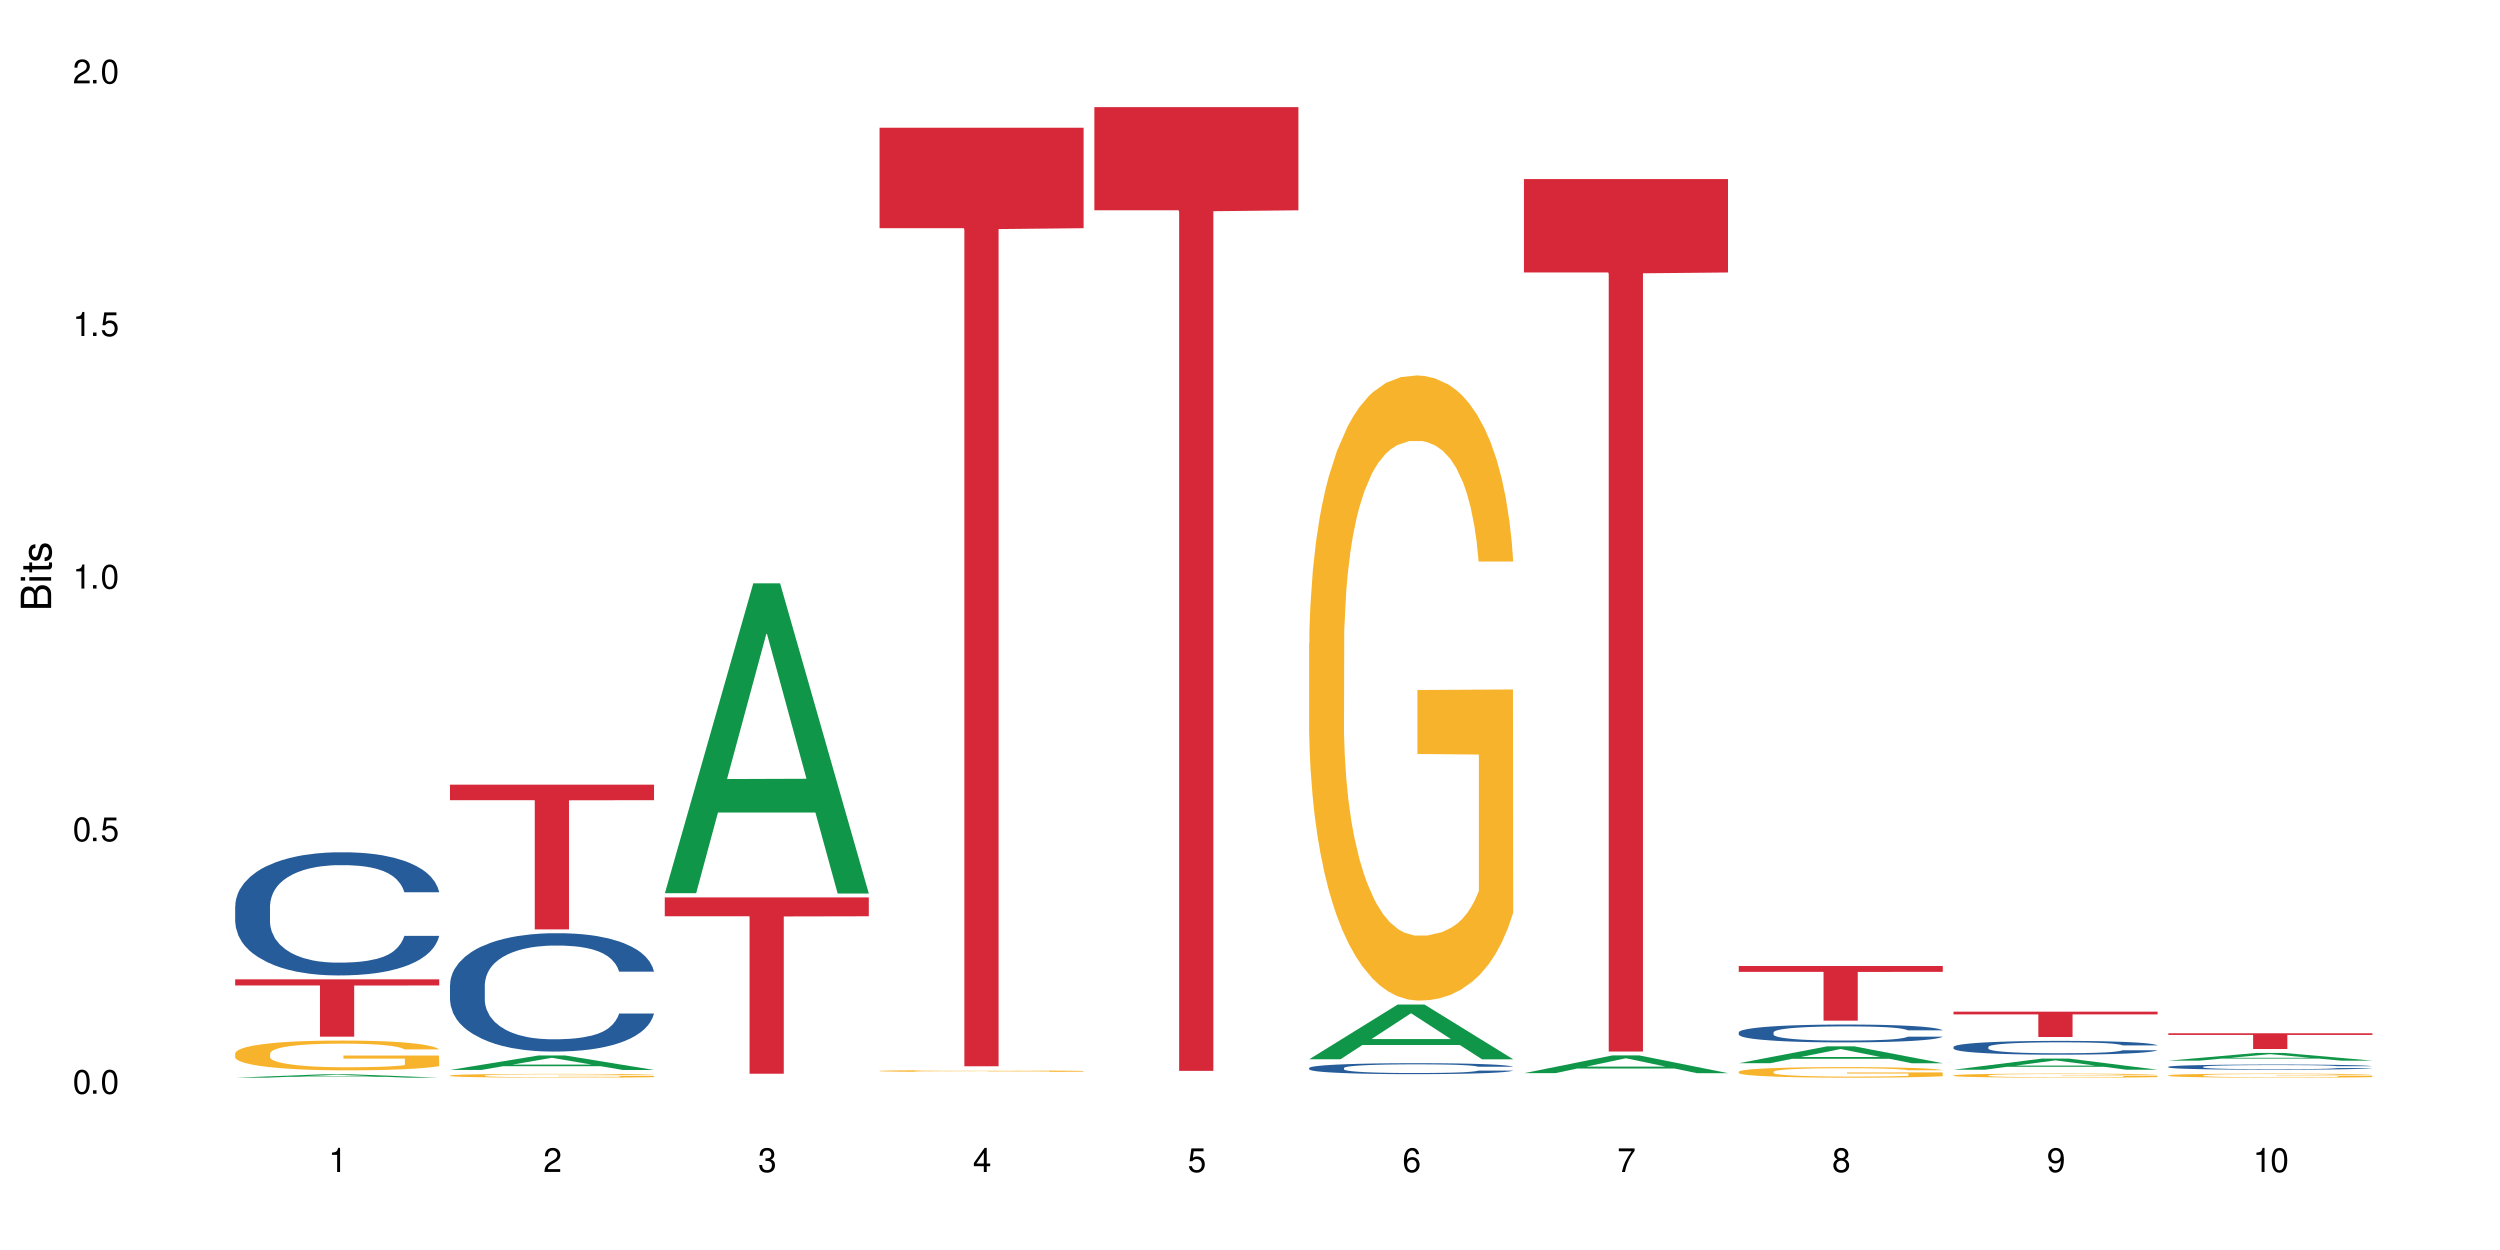 <?xml version="1.0" encoding="UTF-8"?>
<svg xmlns="http://www.w3.org/2000/svg" xmlns:xlink="http://www.w3.org/1999/xlink" width="720" height="360" viewBox="0 0 720 360">
<defs>
<g>
<g id="glyph-0-0">
</g>
<g id="glyph-0-1">
<path d="M 2.641 -6.938 C 2 -6.938 1.422 -6.656 1.078 -6.172 C 0.641 -5.562 0.406 -4.641 0.406 -3.359 C 0.406 -1.016 1.188 0.219 2.641 0.219 C 4.078 0.219 4.859 -1.016 4.859 -3.297 C 4.859 -4.641 4.656 -5.547 4.203 -6.172 C 3.844 -6.656 3.281 -6.938 2.641 -6.938 Z M 2.641 -6.188 C 3.547 -6.188 4 -5.25 4 -3.375 C 4 -1.406 3.562 -0.484 2.625 -0.484 C 1.734 -0.484 1.281 -1.438 1.281 -3.344 C 1.281 -5.25 1.734 -6.188 2.641 -6.188 Z M 2.641 -6.188 "/>
</g>
<g id="glyph-0-2">
<path d="M 1.828 -1 L 0.828 -1 L 0.828 0 L 1.828 0 Z M 1.828 -1 "/>
</g>
<g id="glyph-0-3">
<path d="M 4.562 -6.797 L 1.062 -6.797 L 0.547 -3.094 L 1.328 -3.094 C 1.719 -3.562 2.047 -3.734 2.578 -3.734 C 3.484 -3.734 4.062 -3.109 4.062 -2.094 C 4.062 -1.125 3.484 -0.531 2.578 -0.531 C 1.828 -0.531 1.375 -0.906 1.188 -1.672 L 0.328 -1.672 C 0.453 -1.109 0.547 -0.844 0.75 -0.594 C 1.125 -0.078 1.828 0.219 2.594 0.219 C 3.969 0.219 4.922 -0.781 4.922 -2.219 C 4.922 -3.562 4.031 -4.484 2.719 -4.484 C 2.25 -4.484 1.859 -4.359 1.469 -4.062 L 1.734 -5.969 L 4.562 -5.969 Z M 4.562 -6.797 "/>
</g>
<g id="glyph-0-4">
<path d="M 2.484 -4.938 L 2.484 0 L 3.328 0 L 3.328 -6.938 L 2.766 -6.938 C 2.469 -5.875 2.281 -5.734 0.984 -5.562 L 0.984 -4.938 Z M 2.484 -4.938 "/>
</g>
<g id="glyph-0-5">
<path d="M 4.859 -0.828 L 1.281 -0.828 C 1.359 -1.406 1.672 -1.781 2.5 -2.281 L 3.469 -2.828 C 4.406 -3.344 4.906 -4.062 4.906 -4.906 C 4.906 -5.484 4.672 -6.031 4.266 -6.406 C 3.859 -6.766 3.375 -6.938 2.719 -6.938 C 1.859 -6.938 1.219 -6.625 0.844 -6.031 C 0.609 -5.672 0.5 -5.234 0.484 -4.531 L 1.328 -4.531 C 1.359 -5.016 1.406 -5.281 1.531 -5.516 C 1.75 -5.938 2.188 -6.203 2.703 -6.203 C 3.469 -6.203 4.031 -5.641 4.031 -4.891 C 4.031 -4.344 3.719 -3.859 3.125 -3.516 L 2.234 -3 C 0.812 -2.172 0.406 -1.531 0.328 -0.016 L 4.859 -0.016 Z M 4.859 -0.828 "/>
</g>
<g id="glyph-0-6">
<path d="M 2.125 -3.188 L 2.578 -3.188 C 3.5 -3.188 3.984 -2.766 3.984 -1.922 C 3.984 -1.062 3.469 -0.531 2.594 -0.531 C 1.656 -0.531 1.203 -1 1.156 -2.016 L 0.312 -2.016 C 0.344 -1.453 0.438 -1.094 0.609 -0.781 C 0.953 -0.109 1.625 0.219 2.547 0.219 C 3.953 0.219 4.859 -0.625 4.859 -1.938 C 4.859 -2.828 4.516 -3.297 3.703 -3.594 C 4.344 -3.844 4.656 -4.328 4.656 -5.031 C 4.656 -6.219 3.875 -6.938 2.578 -6.938 C 1.203 -6.938 0.484 -6.172 0.453 -4.703 L 1.297 -4.703 C 1.312 -5.125 1.344 -5.359 1.453 -5.578 C 1.641 -5.969 2.062 -6.203 2.594 -6.203 C 3.344 -6.203 3.797 -5.75 3.797 -5 C 3.797 -4.516 3.609 -4.219 3.25 -4.047 C 3.016 -3.953 2.703 -3.922 2.125 -3.906 Z M 2.125 -3.188 "/>
</g>
<g id="glyph-0-7">
<path d="M 3.141 -1.672 L 3.141 0 L 3.984 0 L 3.984 -1.672 L 4.984 -1.672 L 4.984 -2.438 L 3.984 -2.438 L 3.984 -6.938 L 3.359 -6.938 L 0.266 -2.578 L 0.266 -1.672 Z M 3.141 -2.438 L 1 -2.438 L 3.141 -5.5 Z M 3.141 -2.438 "/>
</g>
<g id="glyph-0-8">
<path d="M 4.781 -5.125 C 4.609 -6.266 3.891 -6.938 2.844 -6.938 C 2.094 -6.938 1.422 -6.578 1.031 -5.953 C 0.594 -5.266 0.406 -4.422 0.406 -3.172 C 0.406 -2 0.578 -1.25 0.984 -0.641 C 1.359 -0.078 1.953 0.219 2.703 0.219 C 3.984 0.219 4.922 -0.75 4.922 -2.094 C 4.922 -3.375 4.062 -4.281 2.844 -4.281 C 2.172 -4.281 1.641 -4.031 1.281 -3.516 C 1.281 -5.234 1.828 -6.188 2.797 -6.188 C 3.391 -6.188 3.797 -5.797 3.938 -5.125 Z M 2.734 -3.531 C 3.547 -3.531 4.062 -2.953 4.062 -2.031 C 4.062 -1.156 3.484 -0.531 2.703 -0.531 C 1.922 -0.531 1.328 -1.188 1.328 -2.078 C 1.328 -2.938 1.906 -3.531 2.734 -3.531 Z M 2.734 -3.531 "/>
</g>
<g id="glyph-0-9">
<path d="M 4.984 -6.797 L 0.438 -6.797 L 0.438 -5.969 L 4.109 -5.969 C 2.5 -3.656 1.828 -2.234 1.328 0 L 2.219 0 C 2.594 -2.172 3.453 -4.047 4.984 -6.094 Z M 4.984 -6.797 "/>
</g>
<g id="glyph-0-10">
<path d="M 3.75 -3.656 C 4.469 -4.094 4.688 -4.438 4.688 -5.078 C 4.688 -6.172 3.844 -6.938 2.641 -6.938 C 1.438 -6.938 0.594 -6.172 0.594 -5.094 C 0.594 -4.438 0.812 -4.094 1.516 -3.656 C 0.734 -3.266 0.359 -2.703 0.359 -1.922 C 0.359 -0.656 1.281 0.219 2.641 0.219 C 3.984 0.219 4.922 -0.656 4.922 -1.922 C 4.922 -2.703 4.531 -3.266 3.75 -3.656 Z M 2.641 -6.188 C 3.359 -6.188 3.812 -5.75 3.812 -5.062 C 3.812 -4.406 3.344 -3.984 2.641 -3.984 C 1.922 -3.984 1.453 -4.406 1.453 -5.078 C 1.453 -5.75 1.922 -6.188 2.641 -6.188 Z M 2.641 -3.266 C 3.484 -3.266 4.062 -2.719 4.062 -1.906 C 4.062 -1.078 3.484 -0.531 2.625 -0.531 C 1.797 -0.531 1.219 -1.094 1.219 -1.906 C 1.219 -2.719 1.781 -3.266 2.641 -3.266 Z M 2.641 -3.266 "/>
</g>
<g id="glyph-0-11">
<path d="M 0.516 -1.578 C 0.672 -0.453 1.406 0.219 2.438 0.219 C 3.188 0.219 3.859 -0.141 4.266 -0.766 C 4.688 -1.453 4.891 -2.297 4.891 -3.547 C 4.891 -4.719 4.703 -5.453 4.312 -6.078 C 3.938 -6.641 3.344 -6.938 2.594 -6.938 C 1.297 -6.938 0.359 -5.969 0.359 -4.625 C 0.359 -3.344 1.234 -2.453 2.453 -2.453 C 3.094 -2.453 3.578 -2.672 4.016 -3.203 C 4 -1.484 3.469 -0.531 2.5 -0.531 C 1.906 -0.531 1.484 -0.906 1.359 -1.578 Z M 2.578 -6.203 C 3.375 -6.203 3.969 -5.531 3.969 -4.641 C 3.969 -3.797 3.391 -3.188 2.547 -3.188 C 1.734 -3.188 1.234 -3.766 1.234 -4.688 C 1.234 -5.562 1.797 -6.203 2.578 -6.203 Z M 2.578 -6.203 "/>
</g>
<g id="glyph-1-0">
</g>
<g id="glyph-1-1">
<path d="M 0 -0.953 L 0 -4.891 C 0 -5.719 -0.234 -6.344 -0.734 -6.797 C -1.188 -7.234 -1.812 -7.469 -2.5 -7.469 C -3.547 -7.469 -4.188 -7 -4.625 -5.875 C -4.984 -6.688 -5.625 -7.094 -6.531 -7.094 C -7.172 -7.094 -7.734 -6.859 -8.141 -6.391 C -8.562 -5.922 -8.75 -5.344 -8.75 -4.5 L -8.75 -0.953 Z M -4.984 -2.062 L -7.766 -2.062 L -7.766 -4.219 C -7.766 -4.844 -7.688 -5.203 -7.453 -5.5 C -7.219 -5.812 -6.859 -5.969 -6.375 -5.969 C -5.891 -5.969 -5.531 -5.812 -5.297 -5.5 C -5.062 -5.203 -4.984 -4.844 -4.984 -4.219 Z M -0.984 -2.062 L -4 -2.062 L -4 -4.781 C -4 -5.766 -3.438 -6.359 -2.484 -6.359 C -1.547 -6.359 -0.984 -5.766 -0.984 -4.781 Z M -0.984 -2.062 "/>
</g>
<g id="glyph-1-2">
<path d="M -6.281 -1.797 L -6.281 -0.797 L 0 -0.797 L 0 -1.797 Z M -8.75 -1.797 L -8.75 -0.797 L -7.484 -0.797 L -7.484 -1.797 Z M -8.75 -1.797 "/>
</g>
<g id="glyph-1-3">
<path d="M -6.281 -3.047 L -6.281 -2.016 L -8.016 -2.016 L -8.016 -1.016 L -6.281 -1.016 L -6.281 -0.172 L -5.469 -0.172 L -5.469 -1.016 L -0.719 -1.016 C -0.078 -1.016 0.281 -1.453 0.281 -2.234 C 0.281 -2.5 0.25 -2.719 0.188 -3.047 L -0.641 -3.047 C -0.609 -2.906 -0.594 -2.766 -0.594 -2.562 C -0.594 -2.141 -0.719 -2.016 -1.156 -2.016 L -5.469 -2.016 L -5.469 -3.047 Z M -6.281 -3.047 "/>
</g>
<g id="glyph-1-4">
<path d="M -4.531 -5.25 C -5.766 -5.25 -6.469 -4.422 -6.469 -2.969 C -6.469 -1.516 -5.719 -0.562 -4.547 -0.562 C -3.562 -0.562 -3.094 -1.062 -2.734 -2.562 L -2.516 -3.484 C -2.344 -4.188 -2.094 -4.469 -1.641 -4.469 C -1.047 -4.469 -0.641 -3.875 -0.641 -3 C -0.641 -2.453 -0.797 -2 -1.062 -1.75 C -1.25 -1.594 -1.422 -1.531 -1.875 -1.469 L -1.875 -0.406 C -0.422 -0.453 0.281 -1.266 0.281 -2.922 C 0.281 -4.5 -0.5 -5.516 -1.719 -5.516 C -2.656 -5.516 -3.172 -4.984 -3.469 -3.734 L -3.703 -2.766 C -3.891 -1.953 -4.156 -1.609 -4.594 -1.609 C -5.188 -1.609 -5.547 -2.125 -5.547 -2.938 C -5.547 -3.75 -5.203 -4.172 -4.531 -4.203 Z M -4.531 -5.25 "/>
</g>
</g>
</defs>
<rect x="-72" y="-36" width="864" height="432" fill="rgb(100%, 100%, 100%)" fill-opacity="1"/>
<path fill-rule="nonzero" fill="rgb(6.275%, 58.824%, 28.235%)" fill-opacity="1" d="M 67.73 310.371 L 67.793 310.371 L 93.223 309.383 L 100.945 309.383 L 126.5 310.375 L 117.52 310.375 L 111.117 310.117 L 83.051 310.117 L 76.773 310.371 L 67.73 310.371 L 85.75 310.008 L 108.543 310.008 L 97.176 309.547 L 97.051 309.543 L 96.926 309.547 L 85.688 310.008 L 85.75 310.008 Z M 67.73 310.371 "/>
<path fill-rule="nonzero" fill="rgb(14.51%, 36.078%, 60%)" fill-opacity="1" d="M 67.73 260.902 L 67.801 260.871 L 67.801 260.094 L 68.02 258.859 L 68.52 257.305 L 69.02 256.234 L 70.312 254.324 L 72.102 252.477 L 73.965 251.051 L 75.328 250.207 L 76.547 249.559 L 79.34 248.359 L 81.133 247.746 L 83.066 247.195 L 85.434 246.645 L 87.152 246.32 L 91.023 245.801 L 93.891 245.574 L 96.113 245.477 L 100.914 245.477 L 103.781 245.605 L 105.859 245.77 L 108.152 246.027 L 110.086 246.32 L 113.457 247.031 L 116.465 247.941 L 117.828 248.457 L 119.977 249.465 L 121.625 250.434 L 122.773 251.277 L 124.062 252.477 L 125.207 253.934 L 126.07 255.586 L 126.5 256.98 L 116.465 256.98 L 115.965 255.684 L 115.391 254.68 L 114.316 253.352 L 113.238 252.41 L 111.734 251.473 L 110.375 250.855 L 108.512 250.242 L 106.863 249.852 L 105.141 249.559 L 103.492 249.367 L 100.34 249.172 L 96.684 249.172 L 95.324 249.234 L 92.527 249.496 L 91.023 249.723 L 88.871 250.176 L 87.367 250.598 L 85.578 251.246 L 84.359 251.797 L 82.852 252.641 L 81.777 253.383 L 80.559 254.453 L 79.844 255.266 L 79.199 256.172 L 78.625 257.242 L 78.195 258.375 L 77.906 259.574 L 77.766 260.742 L 77.766 265.762 L 77.906 266.93 L 78.266 268.289 L 79.199 270.27 L 80.559 271.984 L 82.137 273.348 L 83.641 274.32 L 84.5 274.773 L 85.648 275.289 L 87.441 275.938 L 90.02 276.586 L 91.523 276.848 L 93.816 277.105 L 96.184 277.234 L 99.336 277.234 L 102.133 277.105 L 103.996 276.941 L 105.93 276.684 L 108.582 276.133 L 110.23 275.613 L 111.664 275 L 112.738 274.383 L 113.457 273.863 L 114.531 272.859 L 115.391 271.758 L 116.035 270.625 L 116.465 269.523 L 126.5 269.523 L 126.07 270.82 L 125.422 272.082 L 124.777 273.023 L 123.777 274.156 L 122.629 275.16 L 120.98 276.297 L 119.617 277.039 L 117.828 277.852 L 116.18 278.465 L 114.387 279.016 L 111.734 279.664 L 110.016 279.988 L 108.152 280.281 L 105.93 280.539 L 103.137 280.766 L 100.125 280.898 L 97.328 280.93 L 94.32 280.863 L 92.098 280.734 L 89.16 280.441 L 85.504 279.859 L 82.852 279.242 L 80.773 278.629 L 78.984 277.98 L 76.977 277.105 L 74.395 275.68 L 72.82 274.578 L 71.746 273.672 L 70.527 272.406 L 69.664 271.273 L 68.664 269.457 L 67.945 267.156 L 67.73 265.375 Z M 67.73 260.902 "/>
<path fill-rule="nonzero" fill="rgb(96.863%, 70.196%, 16.863%)" fill-opacity="1" d="M 67.73 303.355 L 67.801 303.348 L 67.801 303.191 L 68.09 302.836 L 68.805 302.352 L 69.738 301.953 L 70.742 301.637 L 71.387 301.473 L 72.461 301.238 L 73.395 301.066 L 75.758 300.715 L 78.77 300.383 L 80.418 300.242 L 82.281 300.109 L 84.93 299.961 L 86.148 299.906 L 89.875 299.781 L 94.105 299.703 L 98.762 299.68 L 100.914 299.688 L 103.852 299.719 L 107.863 299.805 L 110.16 299.883 L 111.949 299.961 L 113.812 300.062 L 116.105 300.219 L 118.258 300.406 L 119.977 300.598 L 121.695 300.832 L 123.129 301.082 L 124.348 301.355 L 125.422 301.684 L 126.07 301.961 L 126.5 302.234 L 116.535 302.234 L 115.965 301.961 L 115.32 301.746 L 114.242 301.488 L 113.168 301.301 L 112.094 301.152 L 110.086 300.949 L 108.367 300.824 L 106.215 300.715 L 104.137 300.645 L 101.773 300.598 L 100.34 300.582 L 96.543 300.582 L 93.102 300.637 L 91.094 300.699 L 89.66 300.762 L 87.656 300.879 L 86.438 300.973 L 85.719 301.035 L 83.57 301.277 L 82.137 301.496 L 81.348 301.645 L 80.344 301.883 L 79.629 302.094 L 78.84 302.406 L 78.41 302.641 L 77.836 303.176 L 77.766 304.586 L 77.98 304.883 L 78.41 305.203 L 78.984 305.488 L 79.844 305.785 L 80.703 306.012 L 82.207 306.316 L 83.496 306.52 L 84.5 306.656 L 86.438 306.867 L 87.227 306.938 L 89.09 307.078 L 91.023 307.188 L 93.387 307.281 L 95.18 307.328 L 98.047 307.367 L 101.703 307.367 L 106 307.32 L 108.727 307.258 L 110.59 307.195 L 111.809 307.141 L 113.312 307.055 L 114.387 306.977 L 115.391 306.891 L 116.609 306.758 L 116.609 304.883 L 98.906 304.875 L 98.906 303.996 L 126.426 303.988 L 126.5 307.055 L 124.992 307.266 L 123.129 307.469 L 121.34 307.625 L 119.477 307.758 L 116.824 307.91 L 114.672 308.004 L 111.375 308.113 L 108.367 308.184 L 105.215 308.23 L 102.418 308.254 L 99.121 308.262 L 96.184 308.246 L 93.031 308.199 L 90.52 308.137 L 88.227 308.059 L 85.934 307.957 L 83.066 307.789 L 81.203 307.656 L 79.27 307.492 L 77.336 307.297 L 75.613 307.086 L 74.469 306.922 L 73.32 306.734 L 72.102 306.496 L 70.957 306.23 L 70.098 305.988 L 69.309 305.715 L 68.734 305.457 L 68.16 305.102 L 67.875 304.82 L 67.73 304.578 Z M 67.73 303.355 "/>
<path fill-rule="nonzero" fill="rgb(83.922%, 15.686%, 22.353%)" fill-opacity="1" d="M 67.73 282.051 L 126.5 282.051 L 126.5 283.82 L 102.008 283.832 L 102.008 298.555 L 92.152 298.555 L 92.152 283.848 L 92.008 283.82 L 67.73 283.82 Z M 67.73 282.051 "/>
<path fill-rule="nonzero" fill="rgb(6.275%, 58.824%, 28.235%)" fill-opacity="1" d="M 129.594 308.148 L 129.656 308.145 L 155.082 303.98 L 162.805 303.98 L 188.359 308.152 L 179.383 308.152 L 172.977 307.062 L 144.91 307.062 L 138.633 308.148 L 129.594 308.148 L 147.613 306.613 L 170.402 306.609 L 159.039 304.66 L 158.914 304.656 L 158.789 304.668 L 147.547 306.609 L 147.613 306.613 Z M 129.594 308.148 "/>
<path fill-rule="nonzero" fill="rgb(14.51%, 36.078%, 60%)" fill-opacity="1" d="M 129.594 283.609 L 129.664 283.578 L 129.664 282.832 L 129.879 281.648 L 130.379 280.152 L 130.883 279.125 L 132.172 277.289 L 133.965 275.512 L 135.828 274.145 L 137.188 273.332 L 138.406 272.711 L 141.203 271.559 L 142.992 270.965 L 144.93 270.438 L 147.293 269.906 L 149.016 269.598 L 152.883 269.098 L 155.75 268.879 L 157.973 268.785 L 162.773 268.785 L 165.641 268.91 L 167.719 269.066 L 170.012 269.316 L 171.949 269.598 L 175.316 270.281 L 178.324 271.152 L 179.688 271.652 L 181.836 272.617 L 183.484 273.551 L 184.633 274.359 L 185.922 275.512 L 187.07 276.914 L 187.93 278.504 L 188.359 279.844 L 178.324 279.844 L 177.824 278.598 L 177.25 277.629 L 176.176 276.355 L 175.102 275.449 L 173.598 274.547 L 172.234 273.957 L 170.371 273.363 L 168.723 272.992 L 167.004 272.711 L 165.355 272.523 L 162.199 272.336 L 158.547 272.336 L 157.184 272.398 L 154.391 272.648 L 152.883 272.867 L 150.734 273.301 L 149.23 273.707 L 147.438 274.328 L 146.219 274.859 L 144.715 275.668 L 143.641 276.387 L 142.422 277.414 L 141.703 278.191 L 141.059 279.062 L 140.484 280.09 L 140.055 281.18 L 139.77 282.332 L 139.625 283.453 L 139.625 288.281 L 139.77 289.402 L 140.129 290.711 L 141.059 292.609 L 142.422 294.262 L 143.996 295.57 L 145.504 296.504 L 146.363 296.941 L 147.508 297.438 L 149.301 298.062 L 151.879 298.684 L 153.387 298.934 L 155.68 299.184 L 158.043 299.305 L 161.199 299.305 L 163.992 299.184 L 165.855 299.027 L 167.789 298.777 L 170.441 298.246 L 172.09 297.75 L 173.523 297.156 L 174.598 296.566 L 175.316 296.066 L 176.391 295.102 L 177.25 294.043 L 177.895 292.953 L 178.324 291.895 L 188.359 291.895 L 187.93 293.141 L 187.285 294.355 L 186.641 295.258 L 185.637 296.348 L 184.488 297.312 L 182.84 298.402 L 181.48 299.121 L 179.688 299.898 L 178.039 300.488 L 176.246 301.02 L 173.598 301.641 L 171.875 301.953 L 170.012 302.234 L 167.789 302.484 L 164.996 302.699 L 161.984 302.824 L 159.191 302.855 L 156.18 302.793 L 153.957 302.668 L 151.02 302.391 L 147.367 301.828 L 144.715 301.238 L 142.637 300.645 L 140.844 300.023 L 138.836 299.184 L 136.258 297.812 L 134.68 296.754 L 133.605 295.879 L 132.387 294.668 L 131.527 293.574 L 130.523 291.832 L 129.809 289.621 L 129.594 287.906 Z M 129.594 283.609 "/>
<path fill-rule="nonzero" fill="rgb(96.863%, 70.196%, 16.863%)" fill-opacity="1" d="M 129.594 309.746 L 129.664 309.746 L 129.664 309.727 L 129.949 309.68 L 130.668 309.617 L 131.598 309.566 L 132.602 309.527 L 133.246 309.504 L 134.32 309.477 L 135.254 309.453 L 137.617 309.406 L 140.629 309.367 L 142.277 309.348 L 144.141 309.332 L 146.793 309.312 L 148.012 309.305 L 151.738 309.289 L 155.965 309.277 L 160.625 309.273 L 162.773 309.277 L 165.711 309.281 L 169.727 309.293 L 172.02 309.301 L 173.812 309.312 L 175.676 309.324 L 177.969 309.344 L 180.117 309.367 L 181.836 309.395 L 183.559 309.422 L 184.992 309.453 L 186.211 309.488 L 187.285 309.531 L 187.93 309.566 L 188.359 309.602 L 178.398 309.602 L 177.824 309.566 L 177.18 309.539 L 176.105 309.508 L 175.031 309.484 L 173.953 309.465 L 171.949 309.438 L 170.227 309.422 L 168.078 309.406 L 166 309.398 L 163.633 309.395 L 162.199 309.391 L 158.402 309.391 L 154.961 309.398 L 152.957 309.406 L 151.523 309.414 L 149.516 309.43 L 148.297 309.441 L 147.582 309.449 L 145.43 309.48 L 143.996 309.508 L 143.207 309.527 L 142.207 309.559 L 141.488 309.586 L 140.699 309.625 L 140.27 309.656 L 139.695 309.723 L 139.625 309.902 L 139.84 309.941 L 140.27 309.984 L 140.844 310.02 L 141.703 310.059 L 142.562 310.086 L 144.07 310.125 L 145.359 310.152 L 146.363 310.168 L 148.297 310.195 L 149.086 310.203 L 150.949 310.223 L 152.883 310.238 L 155.25 310.25 L 157.039 310.254 L 159.906 310.258 L 163.562 310.258 L 167.863 310.254 L 170.586 310.246 L 172.449 310.238 L 173.668 310.23 L 175.172 310.219 L 176.246 310.211 L 177.25 310.199 L 178.469 310.18 L 178.469 309.941 L 160.766 309.941 L 160.766 309.828 L 188.289 309.828 L 188.359 310.219 L 186.855 310.246 L 184.992 310.273 L 183.199 310.293 L 181.336 310.309 L 178.684 310.328 L 176.535 310.34 L 173.238 310.355 L 170.227 310.363 L 167.074 310.371 L 164.277 310.371 L 160.984 310.375 L 158.043 310.371 L 154.891 310.367 L 152.383 310.359 L 147.797 310.336 L 144.93 310.312 L 143.066 310.297 L 141.129 310.277 L 139.195 310.25 L 137.477 310.223 L 136.328 310.203 L 135.184 310.18 L 133.965 310.148 L 132.816 310.113 L 131.957 310.082 L 131.168 310.047 L 130.594 310.016 L 130.023 309.969 L 129.734 309.934 L 129.594 309.902 Z M 129.594 309.746 "/>
<path fill-rule="nonzero" fill="rgb(83.922%, 15.686%, 22.353%)" fill-opacity="1" d="M 129.594 225.992 L 188.359 225.992 L 188.359 230.449 L 163.867 230.488 L 163.867 267.664 L 154.012 267.664 L 154.012 230.531 L 153.871 230.449 L 129.594 230.449 Z M 129.594 225.992 "/>
<path fill-rule="nonzero" fill="rgb(6.275%, 58.824%, 28.235%)" fill-opacity="1" d="M 191.453 257.246 L 191.516 257.164 L 216.945 167.992 L 224.668 167.992 L 250.219 257.332 L 241.242 257.332 L 234.84 234.012 L 206.773 234.012 L 200.492 257.246 L 191.453 257.246 L 209.473 224.363 L 232.266 224.281 L 220.898 182.59 L 220.773 182.504 L 220.648 182.758 L 209.41 224.281 L 209.473 224.363 Z M 191.453 257.246 "/>
<path fill-rule="nonzero" fill="rgb(83.922%, 15.686%, 22.353%)" fill-opacity="1" d="M 191.453 258.453 L 250.219 258.453 L 250.219 263.887 L 225.727 263.938 L 225.727 309.227 L 215.875 309.227 L 215.875 263.984 L 215.73 263.887 L 191.453 263.887 Z M 191.453 258.453 "/>
<path fill-rule="nonzero" fill="rgb(96.863%, 70.196%, 16.863%)" fill-opacity="1" d="M 253.312 308.426 L 253.387 308.426 L 253.387 308.414 L 253.672 308.395 L 254.387 308.363 L 255.32 308.34 L 256.324 308.32 L 256.969 308.309 L 258.043 308.297 L 258.977 308.285 L 261.34 308.262 L 264.352 308.242 L 266 308.234 L 267.863 308.227 L 270.516 308.219 L 271.73 308.215 L 275.461 308.207 L 279.688 308.203 L 284.348 308.199 L 286.496 308.199 L 289.434 308.203 L 293.449 308.207 L 295.742 308.211 L 297.531 308.219 L 299.395 308.223 L 301.691 308.234 L 303.84 308.246 L 305.559 308.258 L 307.281 308.27 L 308.715 308.285 L 309.93 308.301 L 311.008 308.324 L 311.652 308.34 L 312.082 308.355 L 302.121 308.355 L 301.547 308.34 L 300.902 308.328 L 299.824 308.312 L 297.676 308.289 L 295.668 308.277 L 293.949 308.27 L 291.801 308.262 L 289.723 308.258 L 287.355 308.258 L 285.922 308.254 L 282.125 308.254 L 278.684 308.258 L 276.676 308.262 L 275.242 308.266 L 273.238 308.273 L 272.02 308.277 L 271.301 308.281 L 269.152 308.297 L 267.719 308.312 L 266.93 308.32 L 265.926 308.336 L 265.211 308.348 L 264.422 308.367 L 263.992 308.383 L 263.418 308.414 L 263.348 308.5 L 263.562 308.52 L 263.992 308.539 L 264.566 308.555 L 265.426 308.574 L 266.285 308.586 L 267.789 308.605 L 269.082 308.617 L 270.082 308.629 L 272.02 308.641 L 272.809 308.645 L 274.672 308.652 L 276.605 308.66 L 278.973 308.664 L 280.762 308.668 L 283.629 308.672 L 287.285 308.672 L 291.586 308.668 L 294.309 308.664 L 296.172 308.66 L 297.391 308.656 L 298.895 308.652 L 299.969 308.648 L 300.973 308.641 L 302.191 308.633 L 302.191 308.52 L 284.488 308.52 L 284.488 308.465 L 312.008 308.465 L 312.082 308.652 L 310.578 308.664 L 308.715 308.676 L 306.922 308.688 L 305.059 308.695 L 302.406 308.703 L 300.258 308.711 L 296.961 308.715 L 293.949 308.723 L 290.797 308.723 L 288 308.727 L 284.703 308.727 L 281.766 308.723 L 278.613 308.723 L 276.105 308.719 L 273.812 308.715 L 271.516 308.707 L 268.652 308.695 L 266.789 308.688 L 264.852 308.68 L 262.918 308.668 L 261.195 308.652 L 260.051 308.645 L 258.902 308.633 L 257.684 308.617 L 256.539 308.602 L 255.68 308.586 L 254.891 308.57 L 254.316 308.555 L 253.742 308.531 L 253.457 308.516 L 253.312 308.5 Z M 253.312 308.426 "/>
<path fill-rule="nonzero" fill="rgb(83.922%, 15.686%, 22.353%)" fill-opacity="1" d="M 253.312 36.789 L 312.082 36.789 L 312.082 65.719 L 287.59 65.973 L 287.59 307.078 L 277.734 307.078 L 277.734 66.227 L 277.594 65.719 L 253.312 65.719 Z M 253.312 36.789 "/>
<path fill-rule="nonzero" fill="rgb(83.922%, 15.686%, 22.353%)" fill-opacity="1" d="M 315.176 30.855 L 373.941 30.855 L 373.941 60.566 L 349.449 60.828 L 349.449 308.41 L 339.594 308.41 L 339.594 61.09 L 339.453 60.566 L 315.176 60.566 Z M 315.176 30.855 "/>
<path fill-rule="nonzero" fill="rgb(6.275%, 58.824%, 28.235%)" fill-opacity="1" d="M 377.035 305.066 L 377.098 305.051 L 402.527 289.305 L 410.25 289.305 L 435.805 305.082 L 426.824 305.082 L 420.422 300.965 L 392.355 300.965 L 386.078 305.066 L 377.035 305.066 L 395.055 299.258 L 417.848 299.246 L 406.48 291.883 L 406.355 291.867 L 406.23 291.914 L 394.992 299.246 L 395.055 299.258 Z M 377.035 305.066 "/>
<path fill-rule="nonzero" fill="rgb(14.51%, 36.078%, 60%)" fill-opacity="1" d="M 377.035 307.574 L 377.105 307.57 L 377.105 307.504 L 377.32 307.395 L 377.824 307.254 L 378.324 307.16 L 379.617 306.988 L 381.406 306.824 L 383.27 306.699 L 384.633 306.625 L 385.852 306.566 L 388.645 306.461 L 390.438 306.406 L 392.371 306.355 L 394.738 306.309 L 396.457 306.277 L 400.328 306.23 L 403.195 306.211 L 405.414 306.203 L 410.219 306.203 L 413.086 306.215 L 415.164 306.23 L 417.457 306.254 L 419.391 306.277 L 422.758 306.34 L 425.77 306.422 L 427.133 306.469 L 429.281 306.559 L 430.93 306.645 L 432.078 306.719 L 433.367 306.824 L 434.512 306.957 L 435.375 307.102 L 435.805 307.227 L 425.77 307.227 L 425.27 307.109 L 424.695 307.023 L 423.621 306.902 L 422.543 306.82 L 421.039 306.738 L 419.68 306.68 L 417.816 306.625 L 416.168 306.594 L 414.445 306.566 L 412.797 306.551 L 409.645 306.531 L 405.988 306.531 L 404.629 306.539 L 401.832 306.562 L 400.328 306.582 L 398.176 306.621 L 396.672 306.66 L 394.879 306.715 L 393.664 306.766 L 392.156 306.84 L 391.082 306.906 L 389.863 307 L 389.148 307.074 L 388.504 307.152 L 387.93 307.25 L 387.5 307.352 L 387.211 307.457 L 387.07 307.559 L 387.07 308.008 L 387.211 308.109 L 387.57 308.23 L 388.504 308.406 L 389.863 308.559 L 391.441 308.68 L 392.945 308.77 L 393.805 308.809 L 394.953 308.855 L 396.742 308.91 L 399.324 308.969 L 400.828 308.992 L 403.121 309.016 L 405.488 309.027 L 408.641 309.027 L 411.438 309.016 L 413.301 309 L 415.234 308.977 L 417.887 308.93 L 419.535 308.883 L 420.969 308.828 L 422.043 308.773 L 422.758 308.727 L 423.836 308.637 L 424.695 308.539 L 425.34 308.441 L 425.77 308.34 L 435.805 308.34 L 435.375 308.457 L 434.727 308.57 L 434.082 308.652 L 433.078 308.754 L 431.934 308.844 L 430.285 308.945 L 428.922 309.012 L 427.133 309.082 L 425.484 309.137 L 423.691 309.188 L 421.039 309.242 L 419.32 309.273 L 417.457 309.297 L 415.234 309.32 L 412.438 309.34 L 409.43 309.352 L 406.633 309.355 L 403.625 309.352 L 401.402 309.34 L 398.465 309.312 L 394.809 309.262 L 392.156 309.207 L 390.078 309.152 L 388.289 309.094 L 386.281 309.016 L 383.699 308.891 L 382.125 308.793 L 381.047 308.711 L 379.832 308.598 L 378.969 308.496 L 377.969 308.336 L 377.25 308.133 L 377.035 307.973 Z M 377.035 307.574 "/>
<path fill-rule="nonzero" fill="rgb(96.863%, 70.196%, 16.863%)" fill-opacity="1" d="M 377.035 185.242 L 377.105 185.078 L 377.105 181.789 L 377.395 174.391 L 378.109 164.195 L 379.043 155.809 L 380.047 149.23 L 380.691 145.777 L 381.766 140.844 L 382.695 137.227 L 385.062 129.828 L 388.07 122.922 L 389.719 119.961 L 391.582 117.164 L 394.234 114.039 L 395.453 112.891 L 399.18 110.258 L 403.41 108.613 L 408.066 108.121 L 410.219 108.285 L 413.156 108.941 L 417.168 110.75 L 419.461 112.395 L 421.254 114.039 L 423.117 116.18 L 425.41 119.465 L 427.562 123.414 L 429.281 127.359 L 431 132.293 L 432.434 137.555 L 433.652 143.312 L 434.727 150.219 L 435.375 155.973 L 435.805 161.727 L 425.84 161.727 L 425.27 155.973 L 424.621 151.531 L 423.547 146.105 L 422.473 142.16 L 421.398 139.035 L 419.391 134.758 L 417.672 132.129 L 415.52 129.828 L 413.441 128.348 L 411.078 127.359 L 409.645 127.031 L 405.848 127.031 L 402.406 128.184 L 400.398 129.496 L 398.965 130.812 L 396.961 133.281 L 395.742 135.254 L 395.023 136.57 L 392.875 141.668 L 391.441 146.27 L 390.652 149.395 L 389.648 154.328 L 388.934 158.77 L 388.145 165.348 L 387.715 170.277 L 387.141 181.461 L 387.07 211.062 L 387.285 217.309 L 387.715 224.051 L 388.289 229.973 L 389.148 236.219 L 390.008 240.988 L 391.512 247.402 L 392.801 251.676 L 393.805 254.473 L 395.742 258.914 L 396.527 260.395 L 398.391 263.352 L 400.328 265.656 L 402.691 267.629 L 404.484 268.613 L 407.352 269.438 L 411.008 269.438 L 415.305 268.449 L 418.031 267.137 L 419.895 265.82 L 421.109 264.668 L 422.617 262.859 L 423.691 261.215 L 424.695 259.406 L 425.914 256.609 L 425.914 217.309 L 408.211 217.145 L 408.211 198.727 L 435.73 198.562 L 435.805 262.859 L 434.297 267.301 L 432.434 271.574 L 430.645 274.863 L 428.781 277.66 L 426.129 280.785 L 423.977 282.758 L 420.68 285.059 L 417.672 286.539 L 414.52 287.527 L 411.723 288.02 L 408.426 288.184 L 405.488 287.855 L 402.336 286.867 L 399.824 285.551 L 397.531 283.906 L 395.238 281.77 L 392.371 278.316 L 390.508 275.523 L 388.574 272.066 L 386.641 267.957 L 384.918 263.516 L 383.773 260.062 L 382.625 256.117 L 381.406 251.184 L 380.262 245.594 L 379.398 240.496 L 378.613 234.738 L 378.039 229.312 L 377.465 221.914 L 377.18 215.992 L 377.035 210.895 Z M 377.035 185.242 "/>
<path fill-rule="nonzero" fill="rgb(6.275%, 58.824%, 28.235%)" fill-opacity="1" d="M 438.895 309.07 L 438.957 309.066 L 464.387 303.957 L 472.109 303.957 L 497.664 309.074 L 488.688 309.074 L 482.281 307.738 L 454.215 307.738 L 447.938 309.07 L 438.895 309.07 L 456.914 307.188 L 479.707 307.184 L 468.344 304.793 L 468.219 304.789 L 468.09 304.805 L 456.852 307.184 L 456.914 307.188 Z M 438.895 309.07 "/>
<path fill-rule="nonzero" fill="rgb(83.922%, 15.686%, 22.353%)" fill-opacity="1" d="M 438.895 51.578 L 497.664 51.578 L 497.664 78.473 L 473.172 78.711 L 473.172 302.836 L 463.316 302.836 L 463.316 78.945 L 463.176 78.473 L 438.895 78.473 Z M 438.895 51.578 "/>
<path fill-rule="nonzero" fill="rgb(6.275%, 58.824%, 28.235%)" fill-opacity="1" d="M 500.758 306.203 L 500.82 306.199 L 526.25 301.336 L 533.973 301.336 L 559.523 306.211 L 550.547 306.211 L 544.141 304.938 L 516.078 304.938 L 509.797 306.203 L 500.758 306.203 L 518.777 304.41 L 541.566 304.406 L 530.203 302.133 L 530.078 302.125 L 529.953 302.141 L 518.715 304.406 L 518.777 304.41 Z M 500.758 306.203 "/>
<path fill-rule="nonzero" fill="rgb(14.51%, 36.078%, 60%)" fill-opacity="1" d="M 500.758 297.309 L 500.828 297.305 L 500.828 297.191 L 501.043 297.012 L 501.547 296.785 L 502.047 296.633 L 503.336 296.355 L 505.129 296.086 L 506.992 295.879 L 508.355 295.758 L 509.57 295.664 L 512.367 295.488 L 514.16 295.402 L 516.094 295.32 L 518.461 295.242 L 520.18 295.195 L 524.051 295.117 L 526.914 295.086 L 529.137 295.07 L 533.938 295.07 L 536.805 295.09 L 538.883 295.113 L 541.18 295.152 L 543.113 295.195 L 546.48 295.297 L 549.492 295.43 L 550.852 295.504 L 553.004 295.648 L 554.652 295.789 L 555.797 295.914 L 557.09 296.086 L 558.234 296.297 L 559.094 296.539 L 559.523 296.738 L 549.492 296.738 L 548.988 296.551 L 548.418 296.406 L 547.34 296.215 L 546.266 296.078 L 544.762 295.941 L 543.398 295.852 L 541.535 295.762 L 539.887 295.707 L 538.168 295.664 L 536.52 295.637 L 533.367 295.609 L 529.711 295.609 L 528.348 295.617 L 525.555 295.656 L 524.051 295.688 L 521.898 295.754 L 520.395 295.812 L 518.602 295.91 L 517.383 295.988 L 515.879 296.109 L 514.805 296.219 L 513.586 296.375 L 512.867 296.492 L 512.223 296.621 L 511.652 296.777 L 511.219 296.941 L 510.934 297.117 L 510.789 297.285 L 510.789 298.012 L 510.934 298.184 L 511.293 298.379 L 512.223 298.668 L 513.586 298.914 L 515.164 299.113 L 516.668 299.254 L 517.527 299.32 L 518.676 299.395 L 520.465 299.488 L 523.047 299.582 L 524.551 299.621 L 526.844 299.656 L 529.211 299.676 L 532.363 299.676 L 535.156 299.656 L 537.02 299.633 L 538.957 299.598 L 541.609 299.516 L 543.258 299.441 L 544.691 299.352 L 545.766 299.262 L 546.48 299.188 L 547.555 299.043 L 548.418 298.883 L 549.062 298.719 L 549.492 298.559 L 559.523 298.559 L 559.094 298.746 L 558.449 298.93 L 557.805 299.066 L 556.801 299.23 L 555.656 299.375 L 554.008 299.539 L 552.645 299.648 L 550.852 299.766 L 549.203 299.855 L 547.414 299.934 L 544.762 300.031 L 543.043 300.078 L 541.18 300.117 L 538.957 300.156 L 536.16 300.188 L 533.152 300.207 L 530.355 300.211 L 527.348 300.203 L 525.125 300.184 L 522.188 300.141 L 518.531 300.059 L 515.879 299.969 L 513.801 299.879 L 512.008 299.785 L 510.004 299.656 L 507.422 299.453 L 505.844 299.293 L 504.77 299.16 L 503.551 298.977 L 502.691 298.812 L 501.688 298.551 L 500.973 298.215 L 500.758 297.957 Z M 500.758 297.309 "/>
<path fill-rule="nonzero" fill="rgb(96.863%, 70.196%, 16.863%)" fill-opacity="1" d="M 500.758 308.633 L 500.828 308.633 L 500.828 308.578 L 501.117 308.453 L 501.832 308.277 L 502.766 308.137 L 503.766 308.027 L 504.414 307.969 L 505.488 307.883 L 506.418 307.824 L 508.785 307.699 L 511.793 307.582 L 513.441 307.531 L 515.305 307.484 L 517.957 307.434 L 519.176 307.414 L 522.902 307.367 L 527.133 307.34 L 531.789 307.332 L 533.938 307.336 L 536.879 307.348 L 540.891 307.375 L 543.184 307.402 L 544.977 307.434 L 546.84 307.469 L 549.133 307.523 L 551.281 307.59 L 553.004 307.656 L 554.723 307.742 L 556.156 307.828 L 557.375 307.926 L 558.449 308.043 L 559.094 308.141 L 559.523 308.238 L 549.562 308.238 L 548.988 308.141 L 548.344 308.066 L 547.27 307.973 L 546.195 307.906 L 545.121 307.855 L 543.113 307.781 L 541.395 307.738 L 539.242 307.699 L 537.164 307.672 L 534.801 307.656 L 533.367 307.652 L 529.566 307.652 L 526.129 307.672 L 524.121 307.691 L 522.688 307.715 L 520.68 307.758 L 519.461 307.789 L 518.746 307.812 L 516.598 307.898 L 515.164 307.977 L 514.375 308.027 L 513.371 308.113 L 512.652 308.188 L 511.867 308.297 L 511.438 308.383 L 510.863 308.57 L 510.789 309.07 L 511.004 309.176 L 511.438 309.289 L 512.008 309.391 L 512.867 309.496 L 513.73 309.578 L 515.234 309.684 L 516.523 309.758 L 517.527 309.805 L 519.461 309.879 L 520.25 309.902 L 522.113 309.953 L 524.051 309.992 L 526.414 310.027 L 528.207 310.043 L 531.074 310.059 L 534.727 310.059 L 539.027 310.039 L 541.75 310.02 L 543.613 309.996 L 544.832 309.977 L 546.34 309.945 L 547.414 309.918 L 548.418 309.887 L 549.633 309.84 L 549.633 309.176 L 531.934 309.172 L 531.934 308.863 L 559.453 308.859 L 559.523 309.945 L 558.02 310.02 L 556.156 310.094 L 554.363 310.148 L 552.5 310.195 L 549.852 310.25 L 547.699 310.281 L 544.402 310.32 L 541.395 310.348 L 538.238 310.363 L 535.445 310.371 L 532.148 310.375 L 529.211 310.367 L 526.055 310.352 L 523.547 310.328 L 521.254 310.301 L 518.961 310.266 L 516.094 310.207 L 514.23 310.16 L 512.297 310.102 L 510.359 310.031 L 508.641 309.957 L 507.492 309.898 L 506.348 309.832 L 505.129 309.75 L 503.98 309.652 L 503.121 309.566 L 502.332 309.473 L 501.762 309.379 L 501.188 309.254 L 500.902 309.152 L 500.758 309.066 Z M 500.758 308.633 "/>
<path fill-rule="nonzero" fill="rgb(83.922%, 15.686%, 22.353%)" fill-opacity="1" d="M 500.758 278.215 L 559.523 278.215 L 559.523 279.898 L 535.031 279.914 L 535.031 293.949 L 525.18 293.949 L 525.18 279.93 L 525.035 279.898 L 500.758 279.898 Z M 500.758 278.215 "/>
<path fill-rule="nonzero" fill="rgb(6.275%, 58.824%, 28.235%)" fill-opacity="1" d="M 562.617 308.074 L 562.68 308.074 L 588.109 304.871 L 595.832 304.871 L 621.387 308.078 L 612.406 308.078 L 606.004 307.242 L 577.938 307.242 L 571.66 308.074 L 562.617 308.074 L 580.637 306.895 L 603.43 306.891 L 592.066 305.395 L 591.938 305.395 L 591.812 305.402 L 580.574 306.891 L 580.637 306.895 Z M 562.617 308.074 "/>
<path fill-rule="nonzero" fill="rgb(14.51%, 36.078%, 60%)" fill-opacity="1" d="M 562.617 301.504 L 562.691 301.504 L 562.691 301.414 L 562.906 301.277 L 563.406 301.102 L 563.906 300.984 L 565.199 300.77 L 566.988 300.562 L 568.852 300.402 L 570.215 300.309 L 571.434 300.234 L 574.227 300.102 L 576.02 300.031 L 577.953 299.969 L 580.32 299.91 L 582.039 299.871 L 585.91 299.812 L 588.777 299.789 L 591 299.777 L 595.801 299.777 L 598.668 299.793 L 600.746 299.809 L 603.039 299.84 L 604.973 299.871 L 608.344 299.953 L 611.352 300.055 L 612.715 300.113 L 614.863 300.223 L 616.512 300.332 L 617.66 300.426 L 618.949 300.562 L 620.098 300.727 L 620.957 300.91 L 621.387 301.066 L 611.352 301.066 L 610.852 300.922 L 610.277 300.809 L 609.203 300.66 L 608.129 300.555 L 606.621 300.449 L 605.262 300.379 L 603.398 300.312 L 601.75 300.27 L 600.027 300.234 L 598.379 300.215 L 595.227 300.191 L 591.57 300.191 L 590.211 300.199 L 587.414 300.227 L 585.91 300.254 L 583.762 300.305 L 582.254 300.352 L 580.465 300.426 L 579.246 300.484 L 577.738 300.578 L 576.664 300.664 L 575.445 300.785 L 574.73 300.875 L 574.086 300.977 L 573.512 301.094 L 573.082 301.223 L 572.793 301.355 L 572.652 301.488 L 572.652 302.051 L 572.793 302.18 L 573.152 302.332 L 574.086 302.555 L 575.445 302.746 L 577.023 302.898 L 578.527 303.008 L 579.387 303.059 L 580.535 303.117 L 582.328 303.191 L 584.906 303.262 L 586.41 303.293 L 588.707 303.32 L 591.07 303.336 L 594.223 303.336 L 597.02 303.32 L 598.883 303.305 L 600.816 303.273 L 603.469 303.211 L 605.117 303.152 L 606.551 303.086 L 607.625 303.016 L 608.344 302.957 L 609.418 302.844 L 610.277 302.723 L 610.922 302.594 L 611.352 302.473 L 621.387 302.473 L 620.957 302.617 L 620.312 302.758 L 619.664 302.863 L 618.664 302.992 L 617.516 303.102 L 615.867 303.23 L 614.504 303.312 L 612.715 303.406 L 611.066 303.473 L 609.273 303.535 L 606.621 303.609 L 604.902 303.645 L 603.039 303.676 L 600.816 303.707 L 598.023 303.73 L 595.012 303.746 L 592.219 303.75 L 589.207 303.742 L 586.984 303.727 L 584.047 303.695 L 580.391 303.629 L 577.738 303.559 L 575.66 303.492 L 573.871 303.418 L 571.863 303.32 L 569.281 303.16 L 567.707 303.039 L 566.633 302.938 L 565.414 302.793 L 564.555 302.668 L 563.551 302.465 L 562.832 302.207 L 562.617 302.008 Z M 562.617 301.504 "/>
<path fill-rule="nonzero" fill="rgb(96.863%, 70.196%, 16.863%)" fill-opacity="1" d="M 562.617 309.703 L 562.691 309.703 L 562.691 309.68 L 562.977 309.633 L 563.691 309.566 L 564.625 309.512 L 565.629 309.469 L 566.273 309.445 L 567.348 309.414 L 568.281 309.391 L 570.645 309.344 L 573.656 309.297 L 575.305 309.277 L 577.168 309.262 L 579.816 309.238 L 581.035 309.23 L 584.762 309.215 L 588.992 309.203 L 593.648 309.199 L 595.801 309.203 L 598.738 309.207 L 602.754 309.219 L 605.047 309.23 L 606.836 309.238 L 608.699 309.254 L 610.992 309.273 L 613.145 309.301 L 614.863 309.328 L 616.586 309.359 L 618.016 309.395 L 619.234 309.43 L 620.312 309.477 L 620.957 309.512 L 621.387 309.551 L 611.426 309.551 L 610.852 309.512 L 610.207 309.484 L 609.129 309.449 L 608.055 309.422 L 606.98 309.402 L 604.973 309.375 L 603.254 309.355 L 601.105 309.344 L 599.023 309.332 L 596.66 309.328 L 595.227 309.324 L 591.43 309.324 L 587.988 309.332 L 585.98 309.34 L 584.547 309.348 L 582.543 309.363 L 581.324 309.379 L 580.605 309.387 L 578.457 309.418 L 577.023 309.449 L 576.234 309.469 L 575.23 309.5 L 574.516 309.531 L 573.727 309.574 L 573.297 309.605 L 572.723 309.68 L 572.652 309.871 L 572.867 309.914 L 573.297 309.957 L 573.871 309.996 L 574.73 310.035 L 575.59 310.066 L 577.094 310.109 L 578.387 310.137 L 579.387 310.152 L 581.324 310.184 L 582.113 310.191 L 583.977 310.211 L 585.91 310.227 L 588.273 310.238 L 590.066 310.246 L 592.934 310.25 L 596.59 310.25 L 600.891 310.246 L 603.613 310.238 L 605.477 310.227 L 606.695 310.219 L 608.199 310.207 L 609.273 310.199 L 610.277 310.188 L 611.496 310.168 L 611.496 309.914 L 593.793 309.91 L 593.793 309.793 L 621.312 309.789 L 621.387 310.207 L 619.879 310.238 L 618.016 310.266 L 616.227 310.285 L 614.363 310.305 L 611.711 310.324 L 609.559 310.34 L 606.266 310.352 L 603.254 310.363 L 600.102 310.371 L 597.305 310.371 L 594.008 310.375 L 591.07 310.371 L 587.918 310.363 L 585.41 310.355 L 583.113 310.348 L 580.82 310.332 L 577.953 310.309 L 576.09 310.293 L 574.156 310.27 L 572.223 310.242 L 570.5 310.215 L 569.355 310.191 L 568.207 310.164 L 566.988 310.133 L 565.844 310.098 L 564.984 310.062 L 564.195 310.027 L 563.621 309.992 L 563.047 309.941 L 562.762 309.902 L 562.617 309.871 Z M 562.617 309.703 "/>
<path fill-rule="nonzero" fill="rgb(83.922%, 15.686%, 22.353%)" fill-opacity="1" d="M 562.617 291.359 L 621.387 291.359 L 621.387 292.141 L 596.895 292.148 L 596.895 298.656 L 587.039 298.656 L 587.039 292.156 L 586.895 292.141 L 562.617 292.141 Z M 562.617 291.359 "/>
<path fill-rule="nonzero" fill="rgb(6.275%, 58.824%, 28.235%)" fill-opacity="1" d="M 624.48 305.465 L 624.543 305.461 L 649.969 303.238 L 657.691 303.238 L 683.246 305.465 L 674.27 305.465 L 667.863 304.883 L 639.797 304.883 L 633.52 305.465 L 624.48 305.465 L 642.5 304.645 L 665.289 304.641 L 653.926 303.602 L 653.801 303.602 L 653.676 303.605 L 642.438 304.641 L 642.5 304.645 Z M 624.48 305.465 "/>
<path fill-rule="nonzero" fill="rgb(14.51%, 36.078%, 60%)" fill-opacity="1" d="M 624.48 307.238 L 624.551 307.234 L 624.551 307.203 L 624.766 307.152 L 625.266 307.086 L 625.77 307.043 L 627.059 306.961 L 628.852 306.883 L 630.715 306.824 L 632.074 306.789 L 633.293 306.762 L 636.09 306.711 L 637.879 306.684 L 639.816 306.66 L 642.18 306.637 L 643.902 306.625 L 647.77 306.602 L 650.637 306.594 L 652.859 306.59 L 657.66 306.59 L 660.527 306.594 L 662.605 306.602 L 664.898 306.613 L 666.836 306.625 L 670.203 306.652 L 673.215 306.691 L 674.574 306.715 L 676.727 306.758 L 678.375 306.797 L 679.52 306.832 L 680.809 306.883 L 681.957 306.945 L 682.816 307.016 L 683.246 307.074 L 673.215 307.074 L 672.711 307.02 L 672.137 306.977 L 671.062 306.918 L 669.988 306.879 L 668.484 306.84 L 667.121 306.816 L 665.258 306.789 L 663.609 306.773 L 661.891 306.762 L 660.242 306.754 L 657.086 306.742 L 653.434 306.742 L 652.07 306.746 L 649.277 306.758 L 647.77 306.766 L 645.621 306.785 L 644.117 306.805 L 642.324 306.832 L 641.105 306.855 L 639.602 306.891 L 638.527 306.922 L 637.309 306.965 L 636.59 307 L 635.945 307.039 L 635.371 307.082 L 634.941 307.133 L 634.656 307.18 L 634.512 307.23 L 634.512 307.441 L 634.656 307.492 L 635.016 307.547 L 635.945 307.633 L 637.309 307.703 L 638.883 307.762 L 640.391 307.801 L 641.25 307.82 L 642.395 307.844 L 644.188 307.871 L 646.766 307.898 L 648.273 307.906 L 650.566 307.918 L 652.93 307.926 L 656.086 307.926 L 658.879 307.918 L 660.742 307.91 L 662.68 307.902 L 665.328 307.879 L 666.977 307.855 L 668.41 307.832 L 669.488 307.805 L 670.203 307.781 L 671.277 307.742 L 672.137 307.695 L 672.781 307.645 L 673.215 307.602 L 683.246 307.602 L 682.816 307.656 L 682.172 307.707 L 681.527 307.746 L 680.523 307.793 L 679.375 307.836 L 677.727 307.887 L 676.367 307.918 L 674.574 307.949 L 672.926 307.977 L 671.133 308 L 668.484 308.027 L 666.762 308.039 L 664.898 308.051 L 662.68 308.062 L 659.883 308.074 L 656.871 308.078 L 651.066 308.078 L 648.848 308.07 L 645.906 308.059 L 642.254 308.035 L 639.602 308.008 L 637.523 307.984 L 635.73 307.957 L 633.723 307.918 L 631.145 307.859 L 629.566 307.812 L 628.492 307.773 L 627.273 307.723 L 626.414 307.672 L 625.41 307.598 L 624.695 307.5 L 624.48 307.426 Z M 624.48 307.238 "/>
<path fill-rule="nonzero" fill="rgb(96.863%, 70.196%, 16.863%)" fill-opacity="1" d="M 624.48 309.703 L 624.551 309.703 L 624.551 309.68 L 624.836 309.633 L 625.555 309.566 L 626.484 309.512 L 627.488 309.469 L 628.133 309.449 L 629.207 309.414 L 630.141 309.391 L 632.504 309.344 L 635.516 309.297 L 637.164 309.281 L 639.027 309.262 L 641.68 309.242 L 642.898 309.234 L 646.625 309.215 L 650.852 309.207 L 655.512 309.203 L 657.66 309.203 L 660.598 309.207 L 664.613 309.219 L 666.906 309.23 L 668.699 309.242 L 670.562 309.254 L 672.855 309.277 L 675.004 309.301 L 676.727 309.328 L 678.445 309.359 L 679.879 309.395 L 681.098 309.43 L 682.172 309.477 L 682.816 309.512 L 683.246 309.551 L 673.285 309.551 L 672.711 309.512 L 672.066 309.484 L 670.992 309.449 L 669.918 309.422 L 668.84 309.402 L 666.836 309.375 L 665.113 309.359 L 662.965 309.344 L 660.887 309.332 L 658.52 309.328 L 657.086 309.324 L 653.289 309.324 L 649.848 309.332 L 647.844 309.34 L 646.41 309.352 L 644.402 309.367 L 643.184 309.379 L 642.469 309.387 L 640.316 309.422 L 638.883 309.449 L 638.098 309.473 L 637.094 309.504 L 636.375 309.531 L 635.586 309.574 L 635.156 309.605 L 634.586 309.68 L 634.512 309.871 L 634.727 309.914 L 635.156 309.957 L 635.73 309.996 L 636.59 310.035 L 637.449 310.066 L 638.957 310.109 L 640.246 310.137 L 641.25 310.156 L 643.184 310.184 L 643.973 310.191 L 645.836 310.211 L 647.77 310.227 L 650.137 310.238 L 651.926 310.246 L 654.793 310.25 L 658.449 310.25 L 662.75 310.246 L 665.473 310.238 L 667.336 310.227 L 668.555 310.223 L 670.059 310.211 L 671.133 310.199 L 672.137 310.188 L 673.355 310.168 L 673.355 309.914 L 655.656 309.91 L 655.656 309.793 L 683.176 309.789 L 683.246 310.211 L 681.742 310.238 L 679.879 310.266 L 678.086 310.285 L 676.223 310.305 L 673.57 310.324 L 671.422 310.34 L 668.125 310.352 L 665.113 310.363 L 661.961 310.371 L 659.168 310.371 L 655.871 310.375 L 652.93 310.371 L 649.777 310.363 L 647.27 310.355 L 644.977 310.348 L 642.684 310.332 L 639.816 310.309 L 637.953 310.293 L 636.016 310.27 L 634.082 310.242 L 632.363 310.215 L 631.215 310.191 L 630.07 310.164 L 628.852 310.133 L 627.703 310.098 L 626.844 310.062 L 626.055 310.027 L 625.48 309.992 L 624.91 309.941 L 624.621 309.902 L 624.48 309.871 Z M 624.48 309.703 "/>
<path fill-rule="nonzero" fill="rgb(83.922%, 15.686%, 22.353%)" fill-opacity="1" d="M 624.48 297.578 L 683.246 297.578 L 683.246 298.066 L 658.754 298.07 L 658.754 302.117 L 648.898 302.117 L 648.898 298.074 L 648.758 298.066 L 624.48 298.066 Z M 624.48 297.578 "/>
<g fill="rgb(0%, 0%, 0%)" fill-opacity="1">
<use xlink:href="#glyph-0-1" x="20.965" y="314.993"/>
<use xlink:href="#glyph-0-2" x="25.965" y="314.993"/>
<use xlink:href="#glyph-0-1" x="28.965" y="314.993"/>
</g>
<g fill="rgb(0%, 0%, 0%)" fill-opacity="1">
<use xlink:href="#glyph-0-1" x="20.965" y="242.251"/>
<use xlink:href="#glyph-0-2" x="25.965" y="242.251"/>
<use xlink:href="#glyph-0-3" x="28.965" y="242.251"/>
</g>
<g fill="rgb(0%, 0%, 0%)" fill-opacity="1">
<use xlink:href="#glyph-0-4" x="20.965" y="169.509"/>
<use xlink:href="#glyph-0-2" x="25.965" y="169.509"/>
<use xlink:href="#glyph-0-1" x="28.965" y="169.509"/>
</g>
<g fill="rgb(0%, 0%, 0%)" fill-opacity="1">
<use xlink:href="#glyph-0-4" x="20.965" y="96.767"/>
<use xlink:href="#glyph-0-2" x="25.965" y="96.767"/>
<use xlink:href="#glyph-0-3" x="28.965" y="96.767"/>
</g>
<g fill="rgb(0%, 0%, 0%)" fill-opacity="1">
<use xlink:href="#glyph-0-5" x="20.965" y="24.024"/>
<use xlink:href="#glyph-0-2" x="25.965" y="24.024"/>
<use xlink:href="#glyph-0-1" x="28.965" y="24.024"/>
</g>
<g fill="rgb(0%, 0%, 0%)" fill-opacity="1">
<use xlink:href="#glyph-0-4" x="94.613" y="337.532"/>
</g>
<g fill="rgb(0%, 0%, 0%)" fill-opacity="1">
<use xlink:href="#glyph-0-5" x="156.477" y="337.532"/>
</g>
<g fill="rgb(0%, 0%, 0%)" fill-opacity="1">
<use xlink:href="#glyph-0-6" x="218.336" y="337.532"/>
</g>
<g fill="rgb(0%, 0%, 0%)" fill-opacity="1">
<use xlink:href="#glyph-0-7" x="280.199" y="337.532"/>
</g>
<g fill="rgb(0%, 0%, 0%)" fill-opacity="1">
<use xlink:href="#glyph-0-3" x="342.059" y="337.532"/>
</g>
<g fill="rgb(0%, 0%, 0%)" fill-opacity="1">
<use xlink:href="#glyph-0-8" x="403.918" y="337.532"/>
</g>
<g fill="rgb(0%, 0%, 0%)" fill-opacity="1">
<use xlink:href="#glyph-0-9" x="465.781" y="337.532"/>
</g>
<g fill="rgb(0%, 0%, 0%)" fill-opacity="1">
<use xlink:href="#glyph-0-10" x="527.641" y="337.532"/>
</g>
<g fill="rgb(0%, 0%, 0%)" fill-opacity="1">
<use xlink:href="#glyph-0-11" x="589.5" y="337.532"/>
</g>
<g fill="rgb(0%, 0%, 0%)" fill-opacity="1">
<use xlink:href="#glyph-0-4" x="648.863" y="337.532"/>
<use xlink:href="#glyph-0-1" x="653.863" y="337.532"/>
</g>
<g fill="rgb(0%, 0%, 0%)" fill-opacity="1">
<use xlink:href="#glyph-1-1" x="14.725" y="176.012"/>
<use xlink:href="#glyph-1-2" x="14.725" y="168.012"/>
<use xlink:href="#glyph-1-3" x="14.725" y="165.012"/>
<use xlink:href="#glyph-1-4" x="14.725" y="162.012"/>
</g>
</svg>
